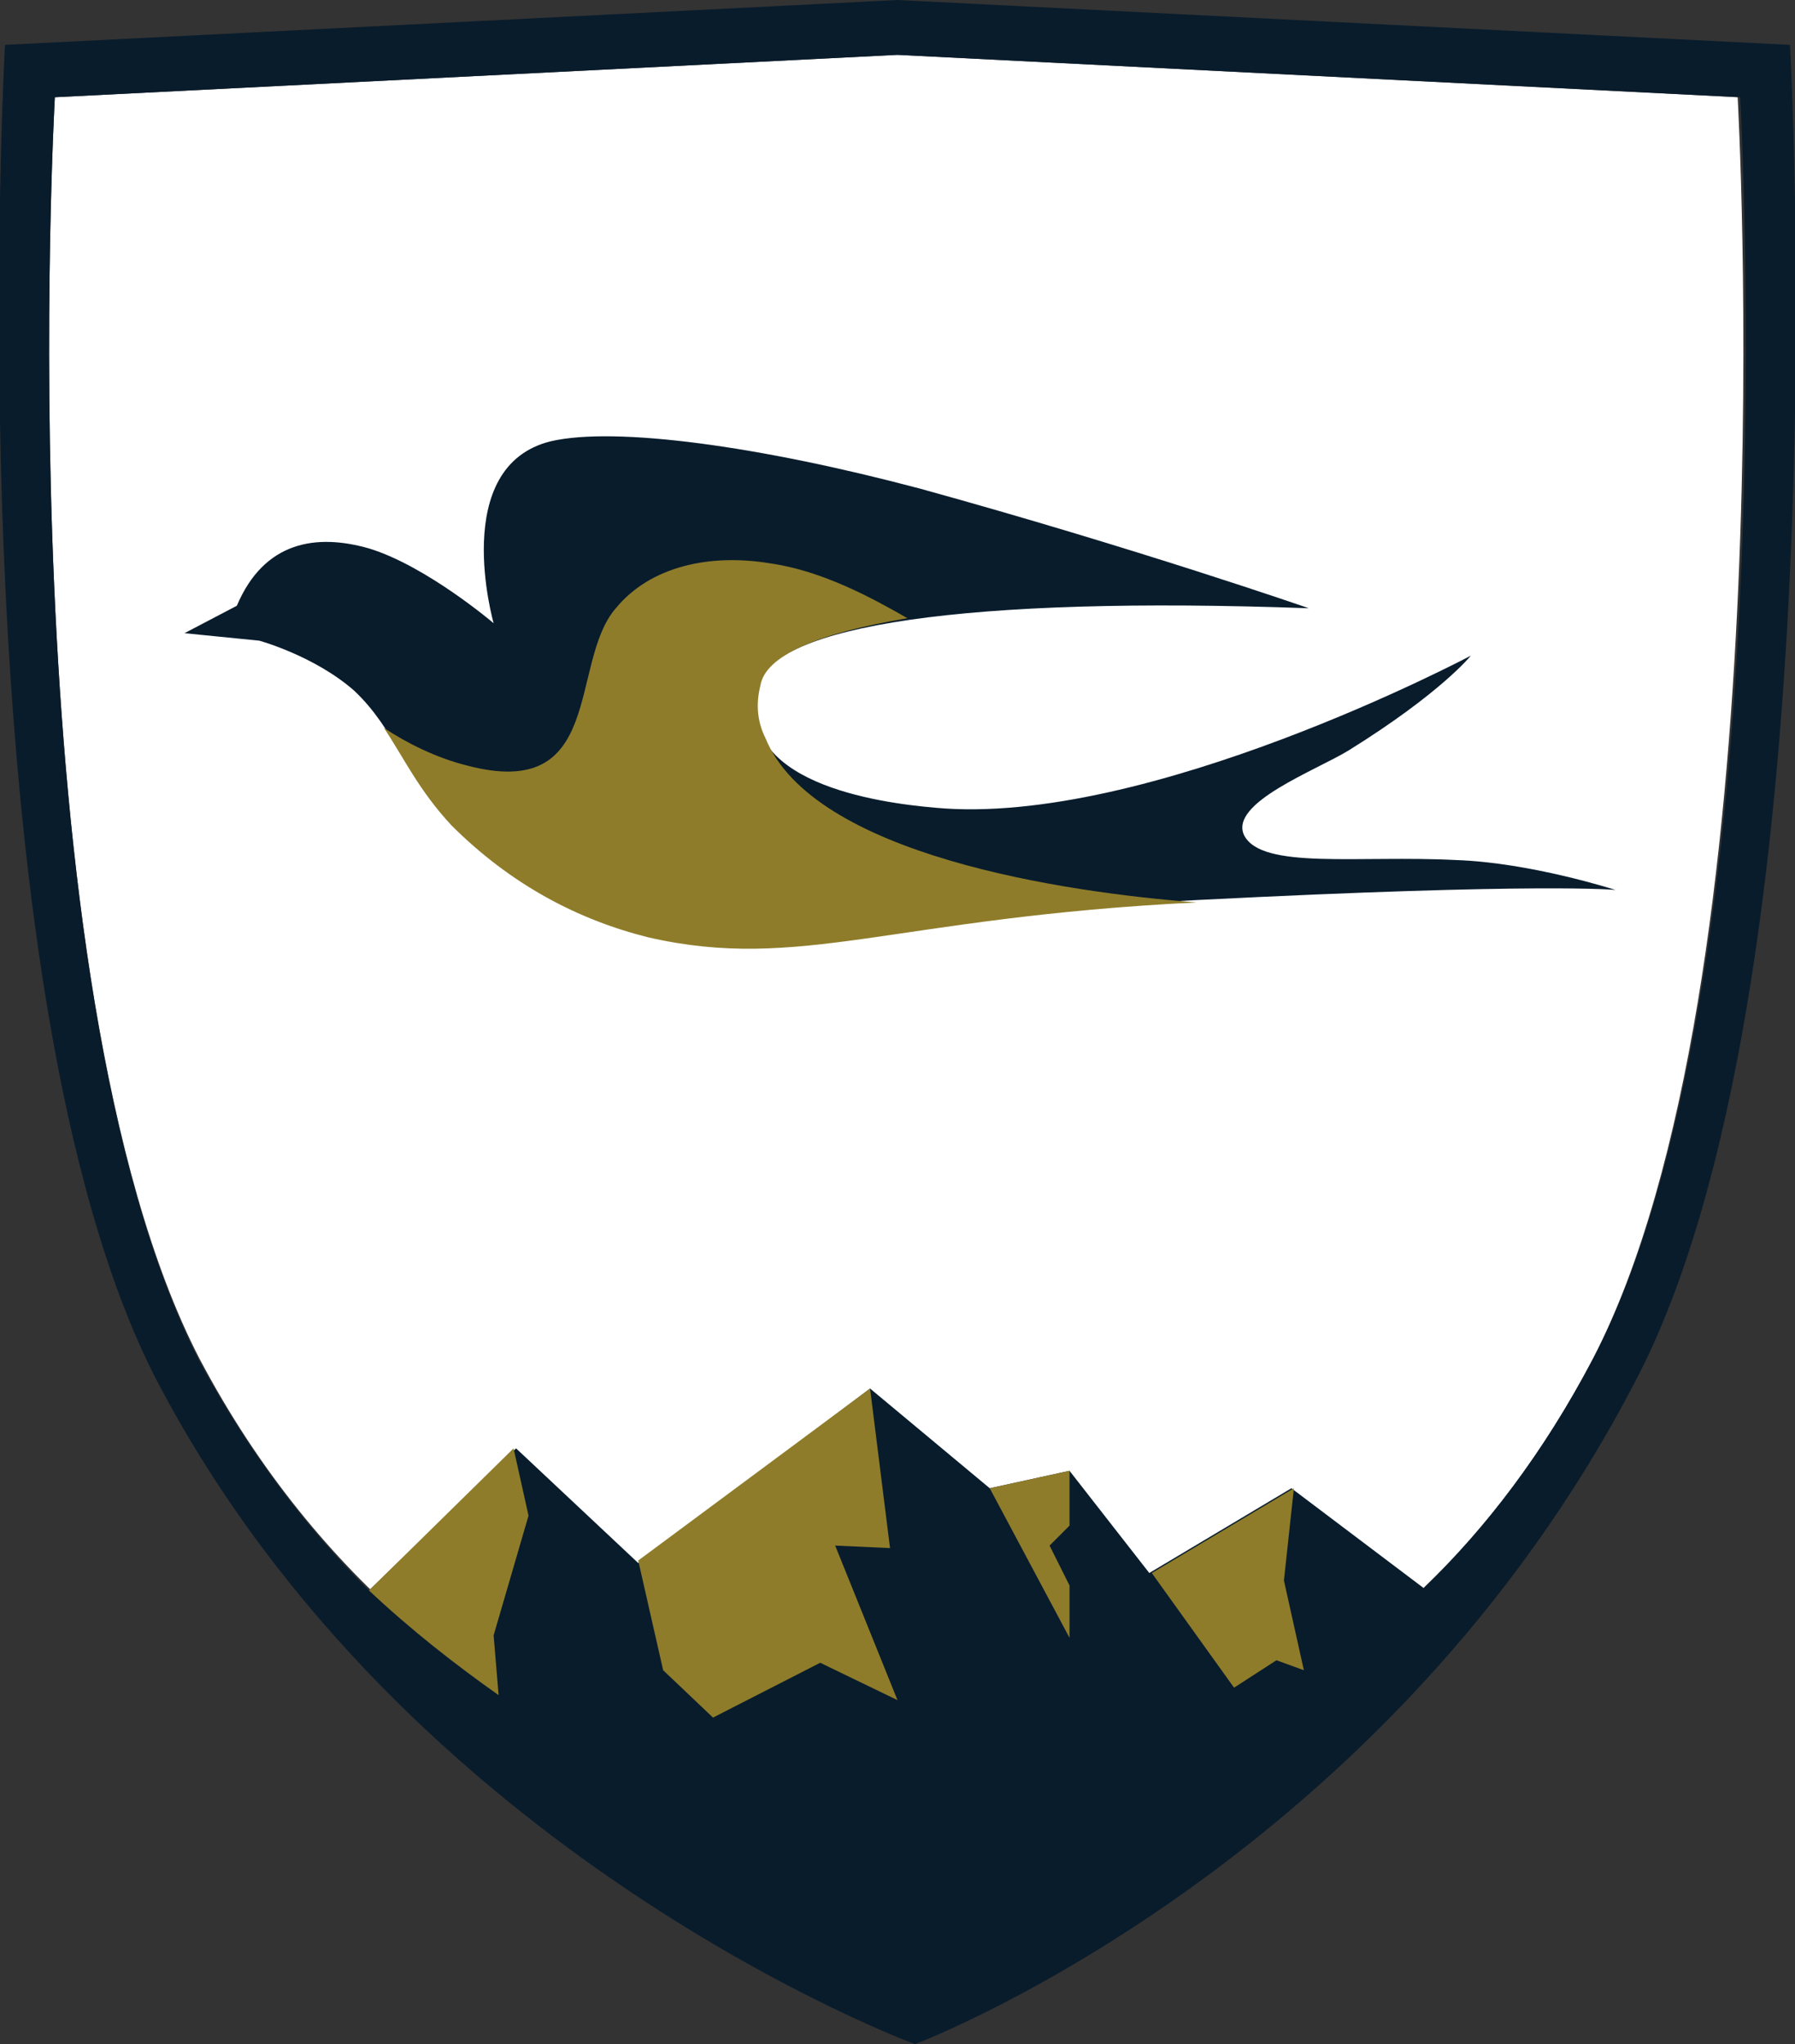 <?xml version="1.0" encoding="utf-8"?>
<!-- Generator: Adobe Illustrator 24.2.0, SVG Export Plug-In . SVG Version: 6.00 Build 0)  -->
<svg version="1.1" id="Ebene_1" xmlns="http://www.w3.org/2000/svg" xmlns:xlink="http://www.w3.org/1999/xlink" x="0px" y="0px"
	 viewBox="0 0 72 82" style="enable-background:new 0 0 72 82;" xml:space="preserve">
<rect x="0" y="0" width="72" height="82" fill="#333333" stroke="none"/>
<style type="text/css">
	.st0{clip-path:url(#SVGID_2_);fill:#FFFFFF;}
	.st1{clip-path:url(#SVGID_2_);fill:#091C2C;}
	.st2{fill:#8E7C2A;}
	.st3{clip-path:url(#SVGID_4_);fill:#8E7C2A;}
	.st4{clip-path:url(#SVGID_4_);fill:#091C2C;}
</style>
<g>
	<defs>
		<rect id="SVGID_1_" width="72" height="82"/>
	</defs>
	<clipPath id="SVGID_2_">
		<use xlink:href="#SVGID_1_"  style="overflow:visible;"/>
	</clipPath>
	<path class="st0" d="M36,73.9c0,0,18.4-1.2,27.9-19.4c7.8-15.1,5.8-50.6,5.8-50.6L36,2.2L2.2,3.9c0,0-2,35.5,5.8,50.6
		C17.6,72.7,36,73.9,36,73.9"/>
	<path class="st1" d="M63.9,54.5c-2,3.8-4.3,6.8-6.8,9.2l-5.3-4l-5.7,3.4L42.9,59l-3.2,0.7l-4.8-4l-9.3,7l-4.9-4.6l-5.9,5.7
		c-2.5-2.5-4.8-5.5-6.8-9.2C0.2,39.4,2.2,3.9,2.2,3.9L36,2.2l33.8,1.7C69.8,3.9,71.8,39.4,63.9,54.5 M71.8,1.8L36,0L0.2,1.8
		c0,0-2.1,37.8,6.1,53.6C16.3,74.5,36.7,82,36.7,82c0.8-0.3,19-7.5,28.9-26.6C73.9,39.6,71.8,1.8,71.8,1.8"/>
</g>
<polygon class="st2" points="32.9,66.7 28.6,68.9 26.6,67 25.6,62.6 34.9,55.7 35.7,62.1 33.5,62 36,68.2 "/>
<polygon class="st2" points="42.9,63.6 42.9,65.7 39.7,59.7 42.9,59 42.9,61.2 42.1,62 "/>
<polygon class="st2" points="51.2,66.6 49.5,67.7 46.2,63.1 51.9,59.7 51.5,63.4 52.3,67 "/>
<g>
	<defs>
		<rect id="SVGID_3_" width="72" height="82"/>
	</defs>
	<clipPath id="SVGID_4_">
		<use xlink:href="#SVGID_3_"  style="overflow:visible;"/>
	</clipPath>
	<path class="st3" d="M20,68l-0.2-2.4l1.4-4.8l-0.6-2.7l-5.8,5.7C16.5,65.4,18.3,66.8,20,68"/>
	<path class="st4" d="M7.4,25.4l3,0.3c0,0,2.2,0.6,3.8,2c1.7,1.6,2,3.4,3.9,5.3c2.4,2.4,5.1,3.8,7.9,4.5c6.1,1.4,9.8-0.8,22.1-1.4
		c13.8-0.7,16.7-0.4,16.7-0.4s-3.4-1.1-6.4-1.2c-3.9-0.2-7.8,0.4-8.5-1c-0.6-1.3,2.9-2.6,4.2-3.4c3.7-2.3,4.9-3.8,4.9-3.8
		S46,33.2,37.5,32.4c-2.3-0.2-8.1-1-7.1-4.9c0.6-2.4,8.3-3.6,22.1-3.1c0,0-6.9-2.4-15.6-4.8c-6.4-1.7-12.2-2.5-14.8-1.9
		c-4.1,1-2.3,7.3-2.3,7.3s-2.7-2.3-5-3c-2.1-0.6-4.2-0.3-5.3,2.3L7.4,25.4z"/>
	<path class="st3" d="M36.4,24.8c-1.4-0.8-3.4-1.9-5.5-2.2c-2.4-0.4-4.8,0.1-6.2,1.8c-1.9,2.2-0.4,7.8-6,6.3
		c-1.2-0.3-2.4-0.9-3.3-1.5c0.8,1.2,1.4,2.5,2.7,3.9c2.4,2.4,5.1,3.8,7.9,4.5c6.1,1.4,9.8-0.8,22-1.4c-5.3-0.4-15.4-1.9-17.3-6.6
		c-0.3-0.6-0.4-1.3-0.2-2.1C30.7,26.3,32.8,25.4,36.4,24.8"/>
</g>
</svg>

